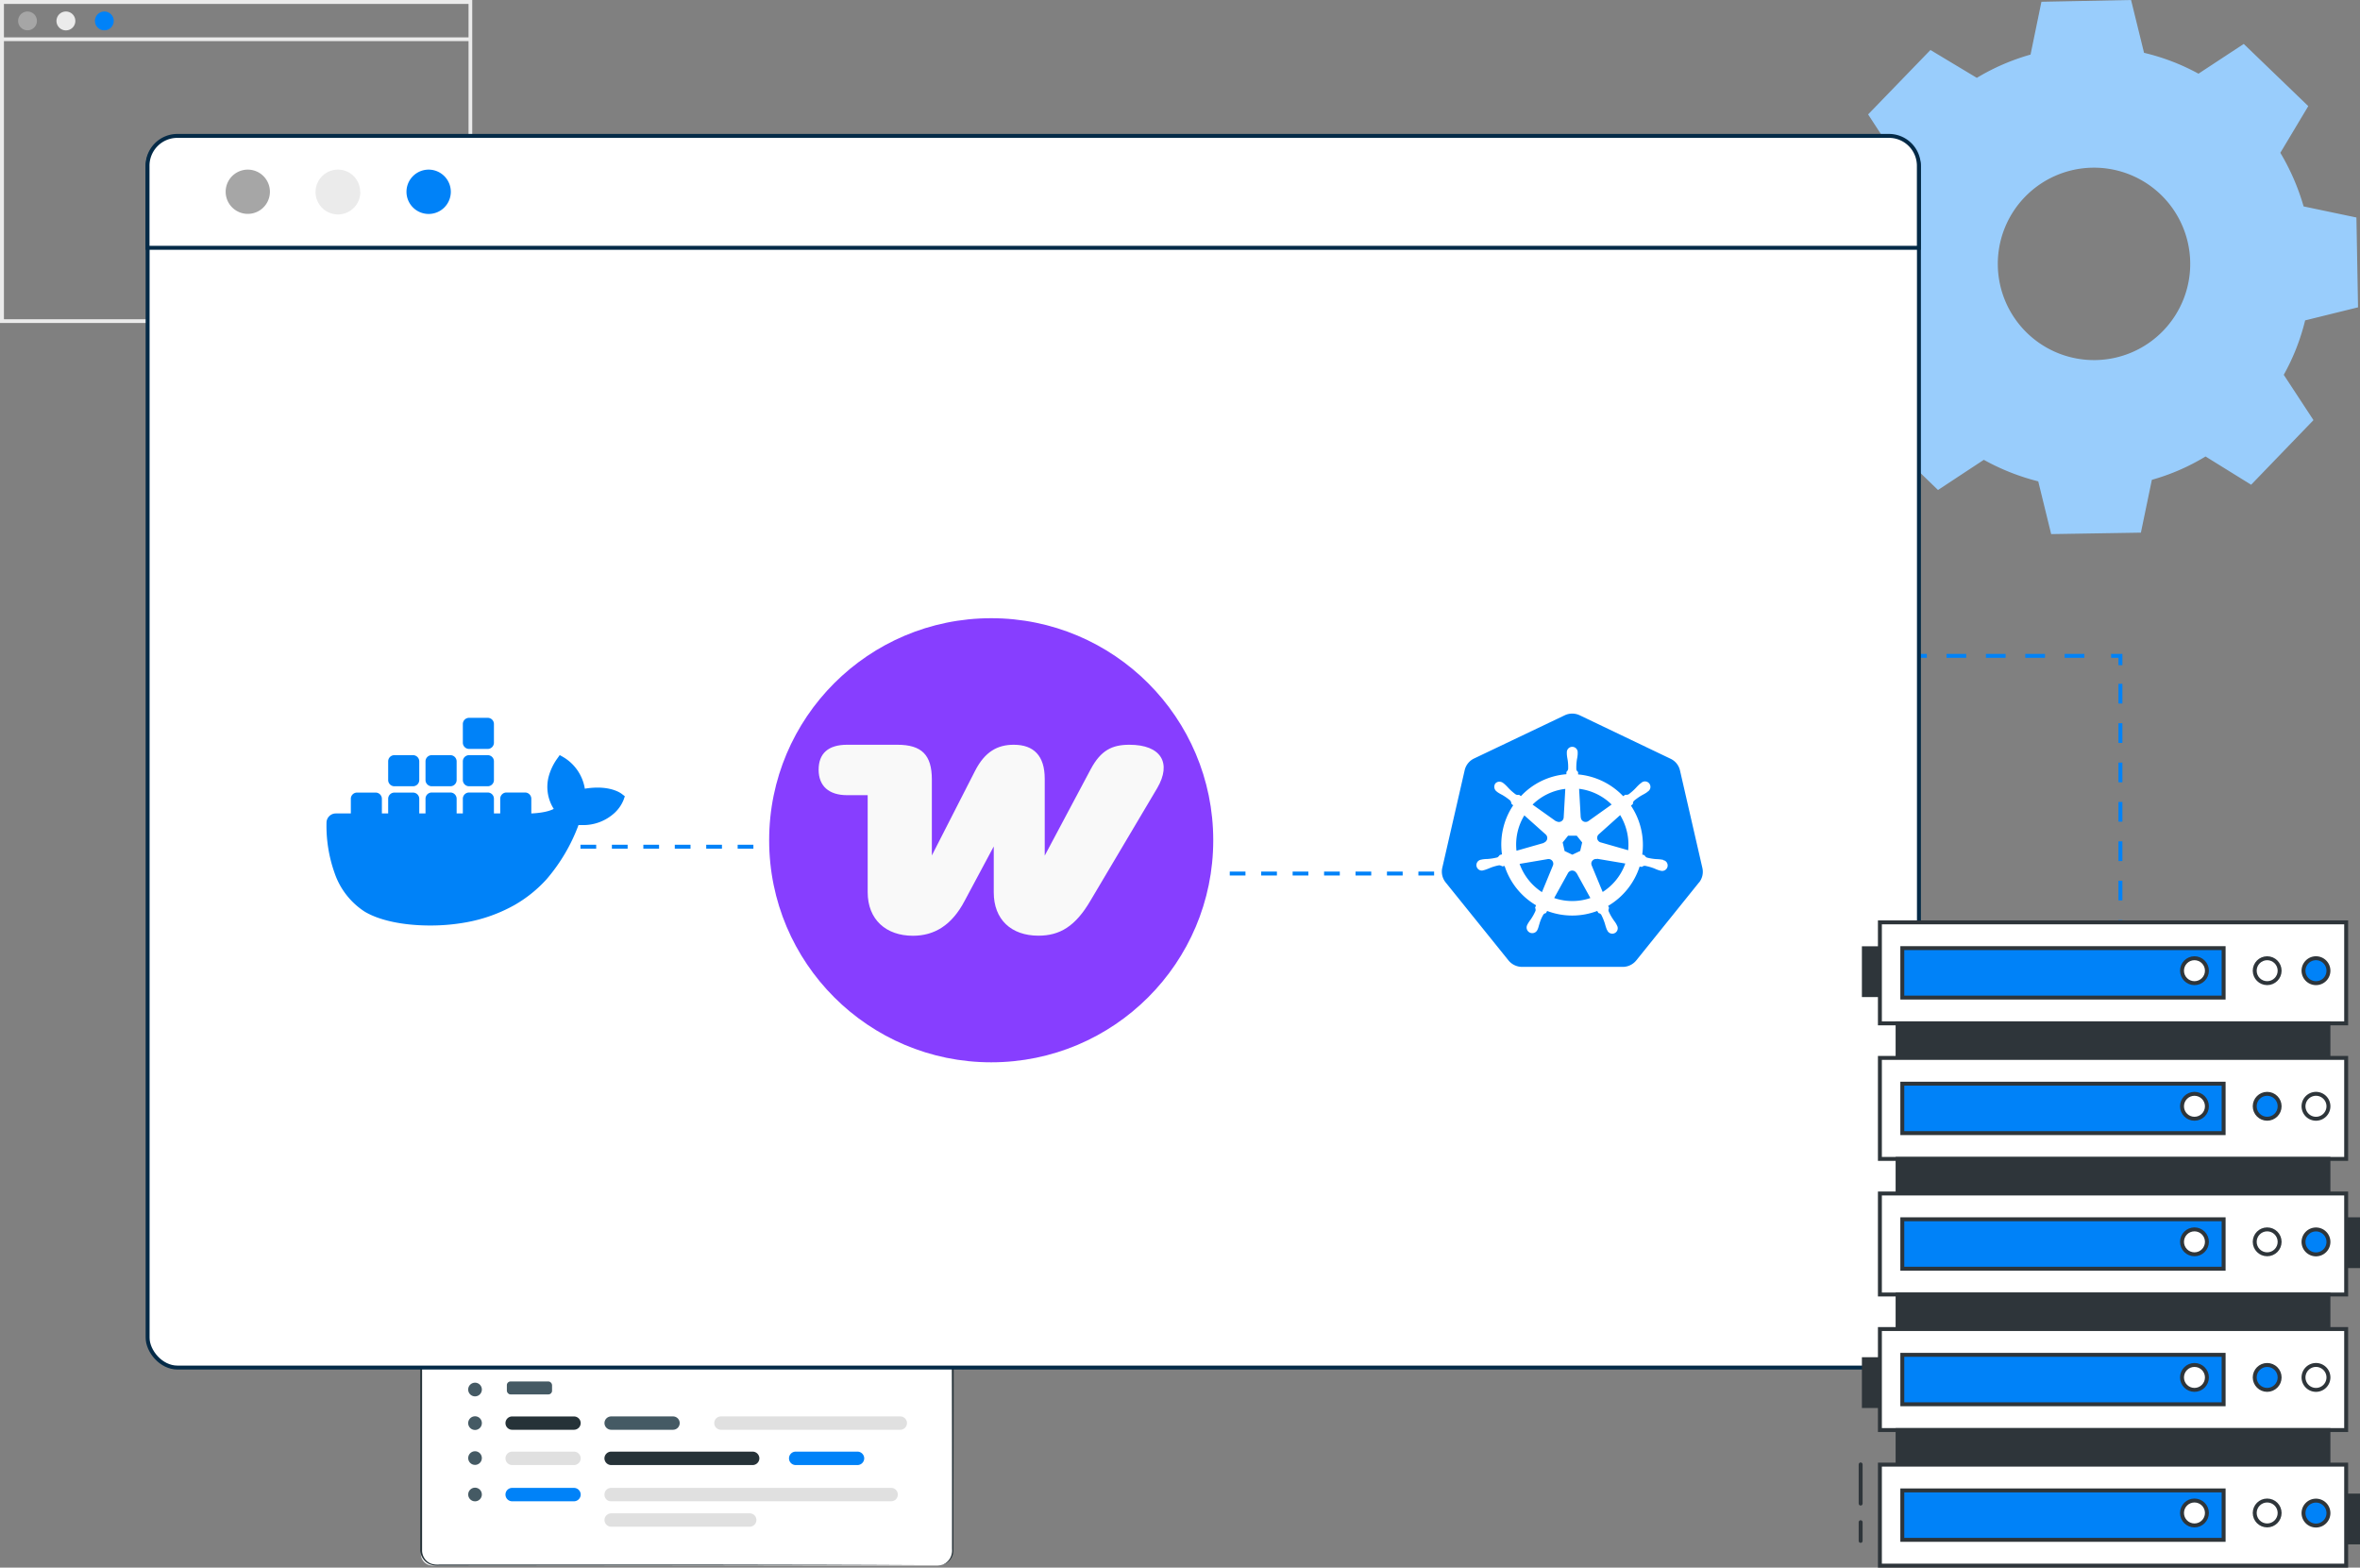 <svg id="Layer_1" data-name="Layer 1" xmlns="http://www.w3.org/2000/svg" viewBox="0 0 600.5 398.87"><rect x="0" y="0" width="600.5" height="398.87" fill="#808080" stroke="none"/><defs><style>.cls-1{fill:#99cdfc;}.cls-11,.cls-13,.cls-2{fill:#fff;}.cls-3{fill:#e0e0e0;}.cls-4{fill:#263238;}.cls-14,.cls-5{fill:#0082f8;}.cls-6{fill:#455a64;}.cls-15,.cls-16,.cls-7,.cls-8{fill:none;}.cls-16,.cls-7,.cls-8{stroke:#0082f8;}.cls-11,.cls-12,.cls-13,.cls-14,.cls-16,.cls-7,.cls-8{stroke-miterlimit:10;}.cls-8{stroke-dasharray:5.01 5.01;}.cls-9{fill:#ebebeb;}.cls-10{fill:#a6a6a6;}.cls-11{stroke:#042a47;}.cls-12{fill:#2e353a;}.cls-12,.cls-13,.cls-14,.cls-15{stroke:#2e353a;}.cls-15{stroke-linecap:round;stroke-linejoin:round;}.cls-16{stroke-dasharray:4;}.cls-17{fill:#873eff;}.cls-18{fill:#f9f9f9;}</style></defs><path class="cls-1" d="M503,19.81a56.25,56.25,0,0,1,13.67-5.92L519.44.45,542.25,0l3.3,13.44a55.17,55.17,0,0,1,13.85,5.31l11.52-7.57L587.34,27l-7.11,11.88a57.57,57.57,0,0,1,5.92,13.64l13.44,2.82L600,78.2l-13.46,3.32a55.22,55.22,0,0,1-5.44,13.85l7.56,11.53L572.8,123.34l-11.6-7.19a54.94,54.94,0,0,1-13.66,5.94l-2.79,13.44-22.83.37-3.29-13.42A57.38,57.38,0,0,1,504.78,117l-11.66,7.68-16.38-15.86,7.12-11.67a56.18,56.18,0,0,1-5.92-13.66l-13.4-2.8-.49-22.95,13.43-3.28a56.27,56.27,0,0,1,5.36-13.82l-7.5-11.53L491.2,12.72Zm12.2,30.34a24.48,24.48,0,1,0,34.63-.61,24.48,24.48,0,0,0-34.63.61Z"/><path class="cls-2" d="M110.08,326.75H239.35a3,3,0,0,1,3,3h0v65a3.6,3.6,0,0,1-3.6,3.6H110.08a3,3,0,0,1-3-3V329.76A3,3,0,0,1,110.08,326.75Z"/><path class="cls-3" d="M110.36,326.75h128.7a3.29,3.29,0,0,1,3.3,3.29h0v12.09H107.07V330.08a3.29,3.29,0,0,1,3.25-3.33h0Z"/><path class="cls-4" d="M238.55,398.4a6.12,6.12,0,0,0,1-.18,3.72,3.72,0,0,0,2.28-1.9,4,4,0,0,0,.42-2.18v-9.61c0-10.33,0-25.25-.08-43.7V330.09a2.83,2.83,0,0,0-1.64-2.85,3.7,3.7,0,0,0-1.77-.26H111a5.8,5.8,0,0,0-1.25.08,3.1,3.1,0,0,0-2.35,2.53,6.74,6.74,0,0,0,0,1.27v63.51a3.63,3.63,0,0,0,2.23,3.47,5.1,5.1,0,0,0,2.19.25h67.15l43.69.08h11.88l-11.93.06-43.69.07-64.82.06h-2.29a6.14,6.14,0,0,1-2.37-.29,4.08,4.08,0,0,1-2.52-3.89V330.86a7.61,7.61,0,0,1,0-1.35,3.52,3.52,0,0,1,2.78-2.9,5.25,5.25,0,0,1,1.37-.11h127.8a4,4,0,0,1,1.9.31,3.24,3.24,0,0,1,1.89,3.21v10.74c0,18.45-.05,33.38-.07,43.7v9.61a6.16,6.16,0,0,1-.08,1.21,3.8,3.8,0,0,1-2.74,2.92A3.1,3.1,0,0,1,238.55,398.4Z"/><circle class="cls-2" cx="117.14" cy="335.64" r="2.52"/><path class="cls-2" d="M127.4,335.6a2.53,2.53,0,1,1-2.52-2.52h0a2.51,2.51,0,0,1,2.51,2.51Z"/><circle class="cls-2" cx="132.64" cy="335.64" r="2.52"/><path class="cls-4" d="M146.05,363.8H130.32a1.69,1.69,0,0,1-1.7-1.69h0a1.69,1.69,0,0,1,1.69-1.7h15.74a1.71,1.71,0,0,1,1.71,1.7h0A1.72,1.72,0,0,1,146.05,363.8Z"/><path class="cls-3" d="M146.05,372.78H130.32a1.71,1.71,0,0,1-1.7-1.71h0a1.71,1.71,0,0,1,1.7-1.71h15.73a1.73,1.73,0,0,1,1.71,1.71h0A1.73,1.73,0,0,1,146.05,372.78Z"/><path class="cls-3" d="M229.07,363.8H183.45a1.71,1.71,0,0,1-1.71-1.7h0a1.71,1.71,0,0,1,1.71-1.7h45.62a1.71,1.71,0,0,1,1.71,1.7h0A1.71,1.71,0,0,1,229.07,363.8Z"/><path class="cls-5" d="M146.05,382H130.32a1.7,1.7,0,0,1-1.7-1.7h0a1.69,1.69,0,0,1,1.69-1.71h15.74a1.72,1.72,0,0,1,1.71,1.71h0A1.73,1.73,0,0,1,146.05,382Z"/><path class="cls-5" d="M218.19,372.78H202.46a1.71,1.71,0,0,1-1.7-1.71h0a1.71,1.71,0,0,1,1.7-1.71h15.73a1.73,1.73,0,0,1,1.71,1.71h0A1.73,1.73,0,0,1,218.19,372.78Z"/><path class="cls-6" d="M171.25,363.8H155.52a1.71,1.71,0,0,1-1.71-1.7h0a1.71,1.71,0,0,1,1.71-1.7h15.73a1.7,1.7,0,0,1,1.7,1.69h0a1.7,1.7,0,0,1-1.69,1.71Z"/><path class="cls-4" d="M191.51,372.78h-36a1.73,1.73,0,0,1-1.71-1.71h0a1.73,1.73,0,0,1,1.71-1.71h36a1.73,1.73,0,0,1,1.71,1.71h0a1.73,1.73,0,0,1-1.71,1.71Z"/><path class="cls-3" d="M226.81,382H155.44a1.66,1.66,0,0,1-1.63-1.7h0a1.67,1.67,0,0,1,1.63-1.71h71.37a1.66,1.66,0,0,1,1.63,1.69h0a1.67,1.67,0,0,1-1.62,1.71Z"/><path class="cls-3" d="M190.76,388.47H155.52a1.73,1.73,0,0,1-1.71-1.71h0a1.73,1.73,0,0,1,1.71-1.7h35.24a1.71,1.71,0,0,1,1.71,1.7h0A1.72,1.72,0,0,1,190.76,388.47Z"/><path class="cls-6" d="M122.61,362.1a1.74,1.74,0,1,1-1.74-1.73h0A1.73,1.73,0,0,1,122.61,362.1Z"/><path class="cls-6" d="M122.61,353.55a1.74,1.74,0,1,1-1.74-1.73h0A1.74,1.74,0,0,1,122.61,353.55Z"/><circle class="cls-6" cx="120.87" cy="371" r="1.74"/><circle class="cls-6" cx="120.87" cy="380.27" r="1.74"/><rect class="cls-6" x="128.97" y="351.51" width="11.5" height="3.29" rx="0.91"/><line class="cls-7" x1="377.94" y1="166.88" x2="380.31" y2="166.88"/><line class="cls-8" x1="385.07" y1="166.88" x2="534.79" y2="166.88"/><polyline class="cls-7" points="537.17 166.88 539.54 166.88 539.54 169.25"/><line class="cls-8" x1="539.54" y1="174" x2="539.54" y2="257.13"/><line class="cls-7" x1="539.54" y1="259.5" x2="539.54" y2="261.88"/><path class="cls-9" d="M120.16,82.18H0V0H120.16ZM1,81.23H119.22V1H1Z"/><path class="cls-10" d="M9.39,5.32A2.39,2.39,0,1,1,7,2.93H7A2.39,2.39,0,0,1,9.39,5.32Z"/><path class="cls-9" d="M19.17,5.32a2.4,2.4,0,1,1-2.41-2.39h0A2.39,2.39,0,0,1,19.17,5.3Z"/><path class="cls-5" d="M28.94,5.32a2.39,2.39,0,1,1-2.39-2.39h0A2.39,2.39,0,0,1,28.94,5.32Z"/><rect class="cls-9" x="0.47" y="9.51" width="119.22" height="0.95"/><rect class="cls-11" x="37.56" y="34.84" width="450.71" height="313.13" rx="7.59"/><path class="cls-11" d="M45.13,34.58H480.65a7.6,7.6,0,0,1,7.6,7.6V63.05H37.54V42.18A7.59,7.59,0,0,1,45.13,34.58Z"/><path class="cls-10" d="M68.68,48.8a5.63,5.63,0,1,1-5.63-5.64h0a5.63,5.63,0,0,1,5.63,5.63Z"/><path class="cls-9" d="M91.69,48.8a5.7,5.7,0,1,1-5.75-5.64h0a5.64,5.64,0,0,1,5.7,5.56Z"/><path class="cls-5" d="M114.71,48.8a5.64,5.64,0,1,1-5.64-5.64h0a5.65,5.65,0,0,1,5.64,5.64Z"/><g id="freepik--device-1--inject-92"><rect class="cls-12" x="595.49" y="310.24" width="4.51" height="11.92"/><rect class="cls-12" x="595.49" y="380.54" width="4.51" height="11.92"/><rect class="cls-12" x="474.26" y="241.28" width="4.51" height="11.92"/><rect class="cls-12" x="474.26" y="345.84" width="4.51" height="11.92"/><rect class="cls-13" x="478.34" y="234.69" width="118.64" height="25.7"/><rect class="cls-14" x="484.04" y="241.25" width="81.76" height="12.58"/><circle class="cls-13" cx="576.88" cy="246.99" r="3.17"/><path class="cls-14" d="M592.47,247a3.17,3.17,0,1,0-3.17,3.16h0a3.16,3.16,0,0,0,3.17-3.16Z"/><circle class="cls-13" cx="558.38" cy="246.99" r="3.17"/><rect class="cls-12" x="482.84" y="260.38" width="109.63" height="8.8"/><rect class="cls-13" x="478.34" y="269.18" width="118.64" height="25.7"/><rect class="cls-14" x="484.04" y="275.74" width="81.76" height="12.58"/><circle class="cls-14" cx="576.88" cy="281.49" r="3.17"/><path class="cls-13" d="M592.47,281.49a3.17,3.17,0,1,0-3.17,3.17h0a3.17,3.17,0,0,0,3.17-3.15h0Z"/><circle class="cls-13" cx="558.38" cy="281.49" r="3.17"/><rect class="cls-12" x="482.84" y="294.88" width="109.63" height="8.8"/><rect class="cls-13" x="478.34" y="303.68" width="118.64" height="25.7"/><rect class="cls-14" x="484.04" y="310.24" width="81.76" height="12.58"/><circle class="cls-13" cx="576.88" cy="315.98" r="3.17"/><path class="cls-14" d="M592.47,316a3.17,3.17,0,1,0-3.17,3.17h0a3.17,3.17,0,0,0,3.17-3.17Z"/><circle class="cls-13" cx="558.38" cy="315.98" r="3.17"/><rect class="cls-12" x="482.84" y="329.38" width="109.63" height="8.8"/><rect class="cls-13" x="478.34" y="338.17" width="118.64" height="25.7"/><rect class="cls-14" x="484.04" y="344.73" width="81.76" height="12.58"/><circle class="cls-14" cx="576.88" cy="350.48" r="3.17"/><path class="cls-13" d="M592.47,350.48a3.17,3.17,0,1,0-3.17,3.17h0a3.17,3.17,0,0,0,3.17-3.15h0Z"/><circle class="cls-13" cx="558.38" cy="350.48" r="3.17"/><rect class="cls-12" x="482.84" y="363.88" width="109.63" height="8.8"/><rect class="cls-13" x="478.34" y="372.67" width="118.64" height="25.7"/><rect class="cls-14" x="484.04" y="379.23" width="81.76" height="12.58"/><circle class="cls-13" cx="576.88" cy="384.97" r="3.17"/><path class="cls-14" d="M592.47,385a3.17,3.17,0,1,0-3.17,3.17h0a3.17,3.17,0,0,0,3.17-3.17Z"/><circle class="cls-13" cx="558.38" cy="384.97" r="3.17"/><line class="cls-15" x1="473.44" y1="387.32" x2="473.44" y2="392.07"/><line class="cls-15" x1="473.44" y1="372.62" x2="473.44" y2="382.58"/></g><path class="cls-5" d="M95.59,209.56H90.84A1.57,1.57,0,0,1,89.27,208h0v-4.74a1.57,1.57,0,0,1,1.56-1.59h4.76a1.59,1.59,0,0,1,1.58,1.59V208A1.58,1.58,0,0,1,95.59,209.56Z"/><path class="cls-5" d="M105.09,209.56h-4.74A1.57,1.57,0,0,1,98.77,208v-4.74a1.58,1.58,0,0,1,1.58-1.59h4.74a1.59,1.59,0,0,1,1.59,1.59V208A1.58,1.58,0,0,1,105.09,209.56Z"/><path class="cls-5" d="M114.6,209.56h-4.74a1.58,1.58,0,0,1-1.59-1.58v-4.74a1.59,1.59,0,0,1,1.59-1.59h4.74a1.59,1.59,0,0,1,1.59,1.59V208A1.58,1.58,0,0,1,114.6,209.56Z"/><path class="cls-5" d="M124.1,209.56h-4.74a1.58,1.58,0,0,1-1.59-1.58v-4.74a1.59,1.59,0,0,1,1.59-1.59h4.74a1.58,1.58,0,0,1,1.58,1.59V208A1.57,1.57,0,0,1,124.1,209.56Z"/><path class="cls-5" d="M105.09,200.06h-4.74a1.58,1.58,0,0,1-1.58-1.59v-4.74a1.57,1.57,0,0,1,1.57-1.58h4.75a1.59,1.59,0,0,1,1.59,1.57h0v4.74A1.59,1.59,0,0,1,105.09,200.06Z"/><path class="cls-5" d="M114.6,200.06h-4.74a1.59,1.59,0,0,1-1.59-1.59v-4.74a1.58,1.58,0,0,1,1.58-1.58h4.75a1.59,1.59,0,0,1,1.59,1.57h0v4.74A1.59,1.59,0,0,1,114.6,200.06Z"/><path class="cls-5" d="M124.1,200.06h-4.74a1.59,1.59,0,0,1-1.59-1.59v-4.74a1.58,1.58,0,0,1,1.58-1.58h4.75a1.57,1.57,0,0,1,1.58,1.57h0v4.74A1.58,1.58,0,0,1,124.1,200.06Z"/><path class="cls-5" d="M124.1,190.56h-4.74a1.59,1.59,0,0,1-1.59-1.59v-4.74a1.58,1.58,0,0,1,1.59-1.58h4.74a1.57,1.57,0,0,1,1.58,1.58V189A1.58,1.58,0,0,1,124.1,190.56Z"/><path class="cls-5" d="M133.61,209.56h-4.75a1.58,1.58,0,0,1-1.58-1.58v-4.74a1.59,1.59,0,0,1,1.58-1.59h4.75a1.59,1.59,0,0,1,1.58,1.59V208A1.58,1.58,0,0,1,133.61,209.56Z"/><path class="cls-5" d="M158.2,202c-.21-.16-2.13-1.6-6.18-1.6a20.26,20.26,0,0,0-3.21.28,11.47,11.47,0,0,0-5.3-7.93l-1.09-.62-.71,1a14.23,14.23,0,0,0-2.08,4.38,10.44,10.44,0,0,0,1.27,8.31c-1.89,1-5.1,1.13-5.69,1.16H85.42a2.37,2.37,0,0,0-2.34,2.33,35.87,35.87,0,0,0,2.07,12.86,19,19,0,0,0,7.59,9.76c3.74,2.27,9.82,3.56,16.71,3.56a50.68,50.68,0,0,0,9.28-.83,39.43,39.43,0,0,0,12.12-4.34,33.32,33.32,0,0,0,8.26-6.64,45.32,45.32,0,0,0,8.09-13.75h.7a11.78,11.78,0,0,0,8.54-3.15,9.27,9.27,0,0,0,2.24-3.28l.31-.9Z"/><line class="cls-16" x1="147.7" y1="215.44" x2="195.63" y2="215.44"/><g id="SVGRepo_iconCarrier" data-name="SVGRepo iconCarrier"><path class="cls-5" d="M395.11,220.3h0L392.35,227a14.34,14.34,0,0,1-5.69-7.19l7.14-1.21h0a1.2,1.2,0,0,1,1.41.95,1.13,1.13,0,0,1-.08.7Zm-2.3-5.89a1.23,1.23,0,0,0,.48-2.1h0l-5.42-4.84a14.23,14.23,0,0,0-2,9l7-2h0Zm3.17-5.48a1.21,1.21,0,0,0,1.68-.3,1.26,1.26,0,0,0,.22-.65h0l.41-7.25a14.25,14.25,0,0,0-8.33,4l5.94,4.23H396Zm2.1,7.59,2,.95,2-.95.5-2.16-1.38-1.72H399l-1.38,1.72.49,2.16Zm4.16-8.54a1.21,1.21,0,0,0,1.26,1.16h0a1.26,1.26,0,0,0,.68-.23h0l5.9-4.2a14.32,14.32,0,0,0-8.28-4l.41,7.24Zm30.1,16.52-16,19.88a4.43,4.43,0,0,1-3.45,1.64H387.29a4.48,4.48,0,0,1-3.46-1.65l-16-19.86a4.38,4.38,0,0,1-.84-3.71L372.68,196a4.39,4.39,0,0,1,2.39-3l23.08-11a4.44,4.44,0,0,1,3.8,0l23.14,11.07a4.35,4.35,0,0,1,2.39,3l5.69,24.78a4.38,4.38,0,0,1-.85,3.71Zm-9.11-5.7-.4-.08a11.73,11.73,0,0,0-1.33-.12,12.24,12.24,0,0,1-2.47-.4,1.45,1.45,0,0,1-.6-.6l-.56-.16A18,18,0,0,0,415,205l.5-.44a1.07,1.07,0,0,1,.25-.78,14.14,14.14,0,0,1,2.06-1.45,13.13,13.13,0,0,0,1.15-.66l.3-.25a1.39,1.39,0,1,0-1.55-2.3l-.17.14-.31.23c-.33.3-.65.62-.95.95a13.68,13.68,0,0,1-1.89,1.68,1.54,1.54,0,0,1-.85.1l-.52.37a18.05,18.05,0,0,0-11.47-5.54v-.62a1,1,0,0,1-.45-.69,13.18,13.18,0,0,1,.15-2.51,9.62,9.62,0,0,0,.19-1.31v-.4a1.38,1.38,0,1,0-2.76-.22v.22h0v.36a9.6,9.6,0,0,0,.18,1.31,11.72,11.72,0,0,1,.15,2.51,1.46,1.46,0,0,1-.44.72V197A17.74,17.74,0,0,0,387,202.57l-.5-.35a1.09,1.09,0,0,1-.83-.09,13.13,13.13,0,0,1-1.9-1.68,12.16,12.16,0,0,0-.95-.95l-.3-.24a1.64,1.64,0,0,0-.95-.36,1.36,1.36,0,0,0-1.1.48,1.48,1.48,0,0,0,.34,2h0l.29.23a11.82,11.82,0,0,0,1.15.66,14.14,14.14,0,0,1,2.06,1.45,1.66,1.66,0,0,1,.27.8l.45.39a17.89,17.89,0,0,0-2.85,12.48l-.58.16a2,2,0,0,1-.59.61,13.82,13.82,0,0,1-2.47.4,9.8,9.8,0,0,0-1.33.11l-.37.08h0a1.39,1.39,0,0,0,.3,2.76,1.46,1.46,0,0,0,.3-.07h0l.36-.09a13,13,0,0,0,1.25-.47,11.63,11.63,0,0,1,2.4-.71,1.5,1.5,0,0,1,.79.27l.61-.09a18,18,0,0,0,8,10l-.25.6a1.31,1.31,0,0,1,.12.78,13,13,0,0,1-1.25,2.25,9.31,9.31,0,0,0-.74,1.11c-.06.1-.13.26-.18.37a1.44,1.44,0,0,0,2.57,1.28h0l.17-.35c.19-.45.25-.83.4-1.26a9.66,9.66,0,0,1,1.07-2.49,1.11,1.11,0,0,1,.6-.3l.31-.55a18,18,0,0,0,12.75,0l.3.53a1.1,1.1,0,0,1,.71.42,14.24,14.24,0,0,1,.95,2.33c.11.43.25.85.4,1.27a1.06,1.06,0,0,0,.18.35,1.38,1.38,0,1,0,2.58-1,1.63,1.63,0,0,0-.09-.19c-.06-.1-.12-.26-.18-.37-.23-.42-.49-.72-.74-1.1a12,12,0,0,1-1.22-2.19,1.07,1.07,0,0,1,.12-.8,3.76,3.76,0,0,1-.23-.55,18,18,0,0,0,8-10l.59.1a1.1,1.1,0,0,1,.77-.29A13.59,13.59,0,0,1,421,221a9.34,9.34,0,0,0,1.24.48l.36.08h0a1.39,1.39,0,0,0,.8-2.66l-.18,0Zm-11-11.38-5.4,4.84h0a1.2,1.2,0,0,0-.14,1.7h0a1.09,1.09,0,0,0,.6.38h0l7,2a14.54,14.54,0,0,0-2.08-9Zm-11.11,14.73a1.22,1.22,0,0,0-1.65-.49h0a1.24,1.24,0,0,0-.5.49h0l-3.51,6.35a14.24,14.24,0,0,0,9.21,0l-3.51-6.36Zm5.23-3.57a1.24,1.24,0,0,0-1.43.95,1.36,1.36,0,0,0,.09.69h0l2.79,6.74a14.22,14.22,0,0,0,5.76-7.24l-7.19-1.21Z"/></g><line class="cls-16" x1="312.91" y1="222.27" x2="365.12" y2="222.27"/><circle class="cls-17" cx="252.21" cy="213.8" r="56.5"/><path class="cls-18" d="M232.29,238.1c5.44,0,9.9-2.65,13.18-8.92l7.39-13.81v11.71c0,6.9,4.46,11,11.36,11,5.44,0,9.42-2.37,13.25-8.92l17-28.66c3.7-6.35,1-11-7.1-11-4.39,0-7.25,1.4-9.83,6.21l-11.71,22V198.16c0-5.86-2.79-8.66-7.88-8.66-4.12,0-7.33,1.74-9.84,6.63l-11,21.54V198.36c0-6.28-2.58-8.86-8.79-8.86H215.55c-4.81,0-7.25,2.22-7.25,6.35s2.58,6.48,7.25,6.48h5.23V227C220.78,234,225.46,238.1,232.29,238.1Z"/></svg>